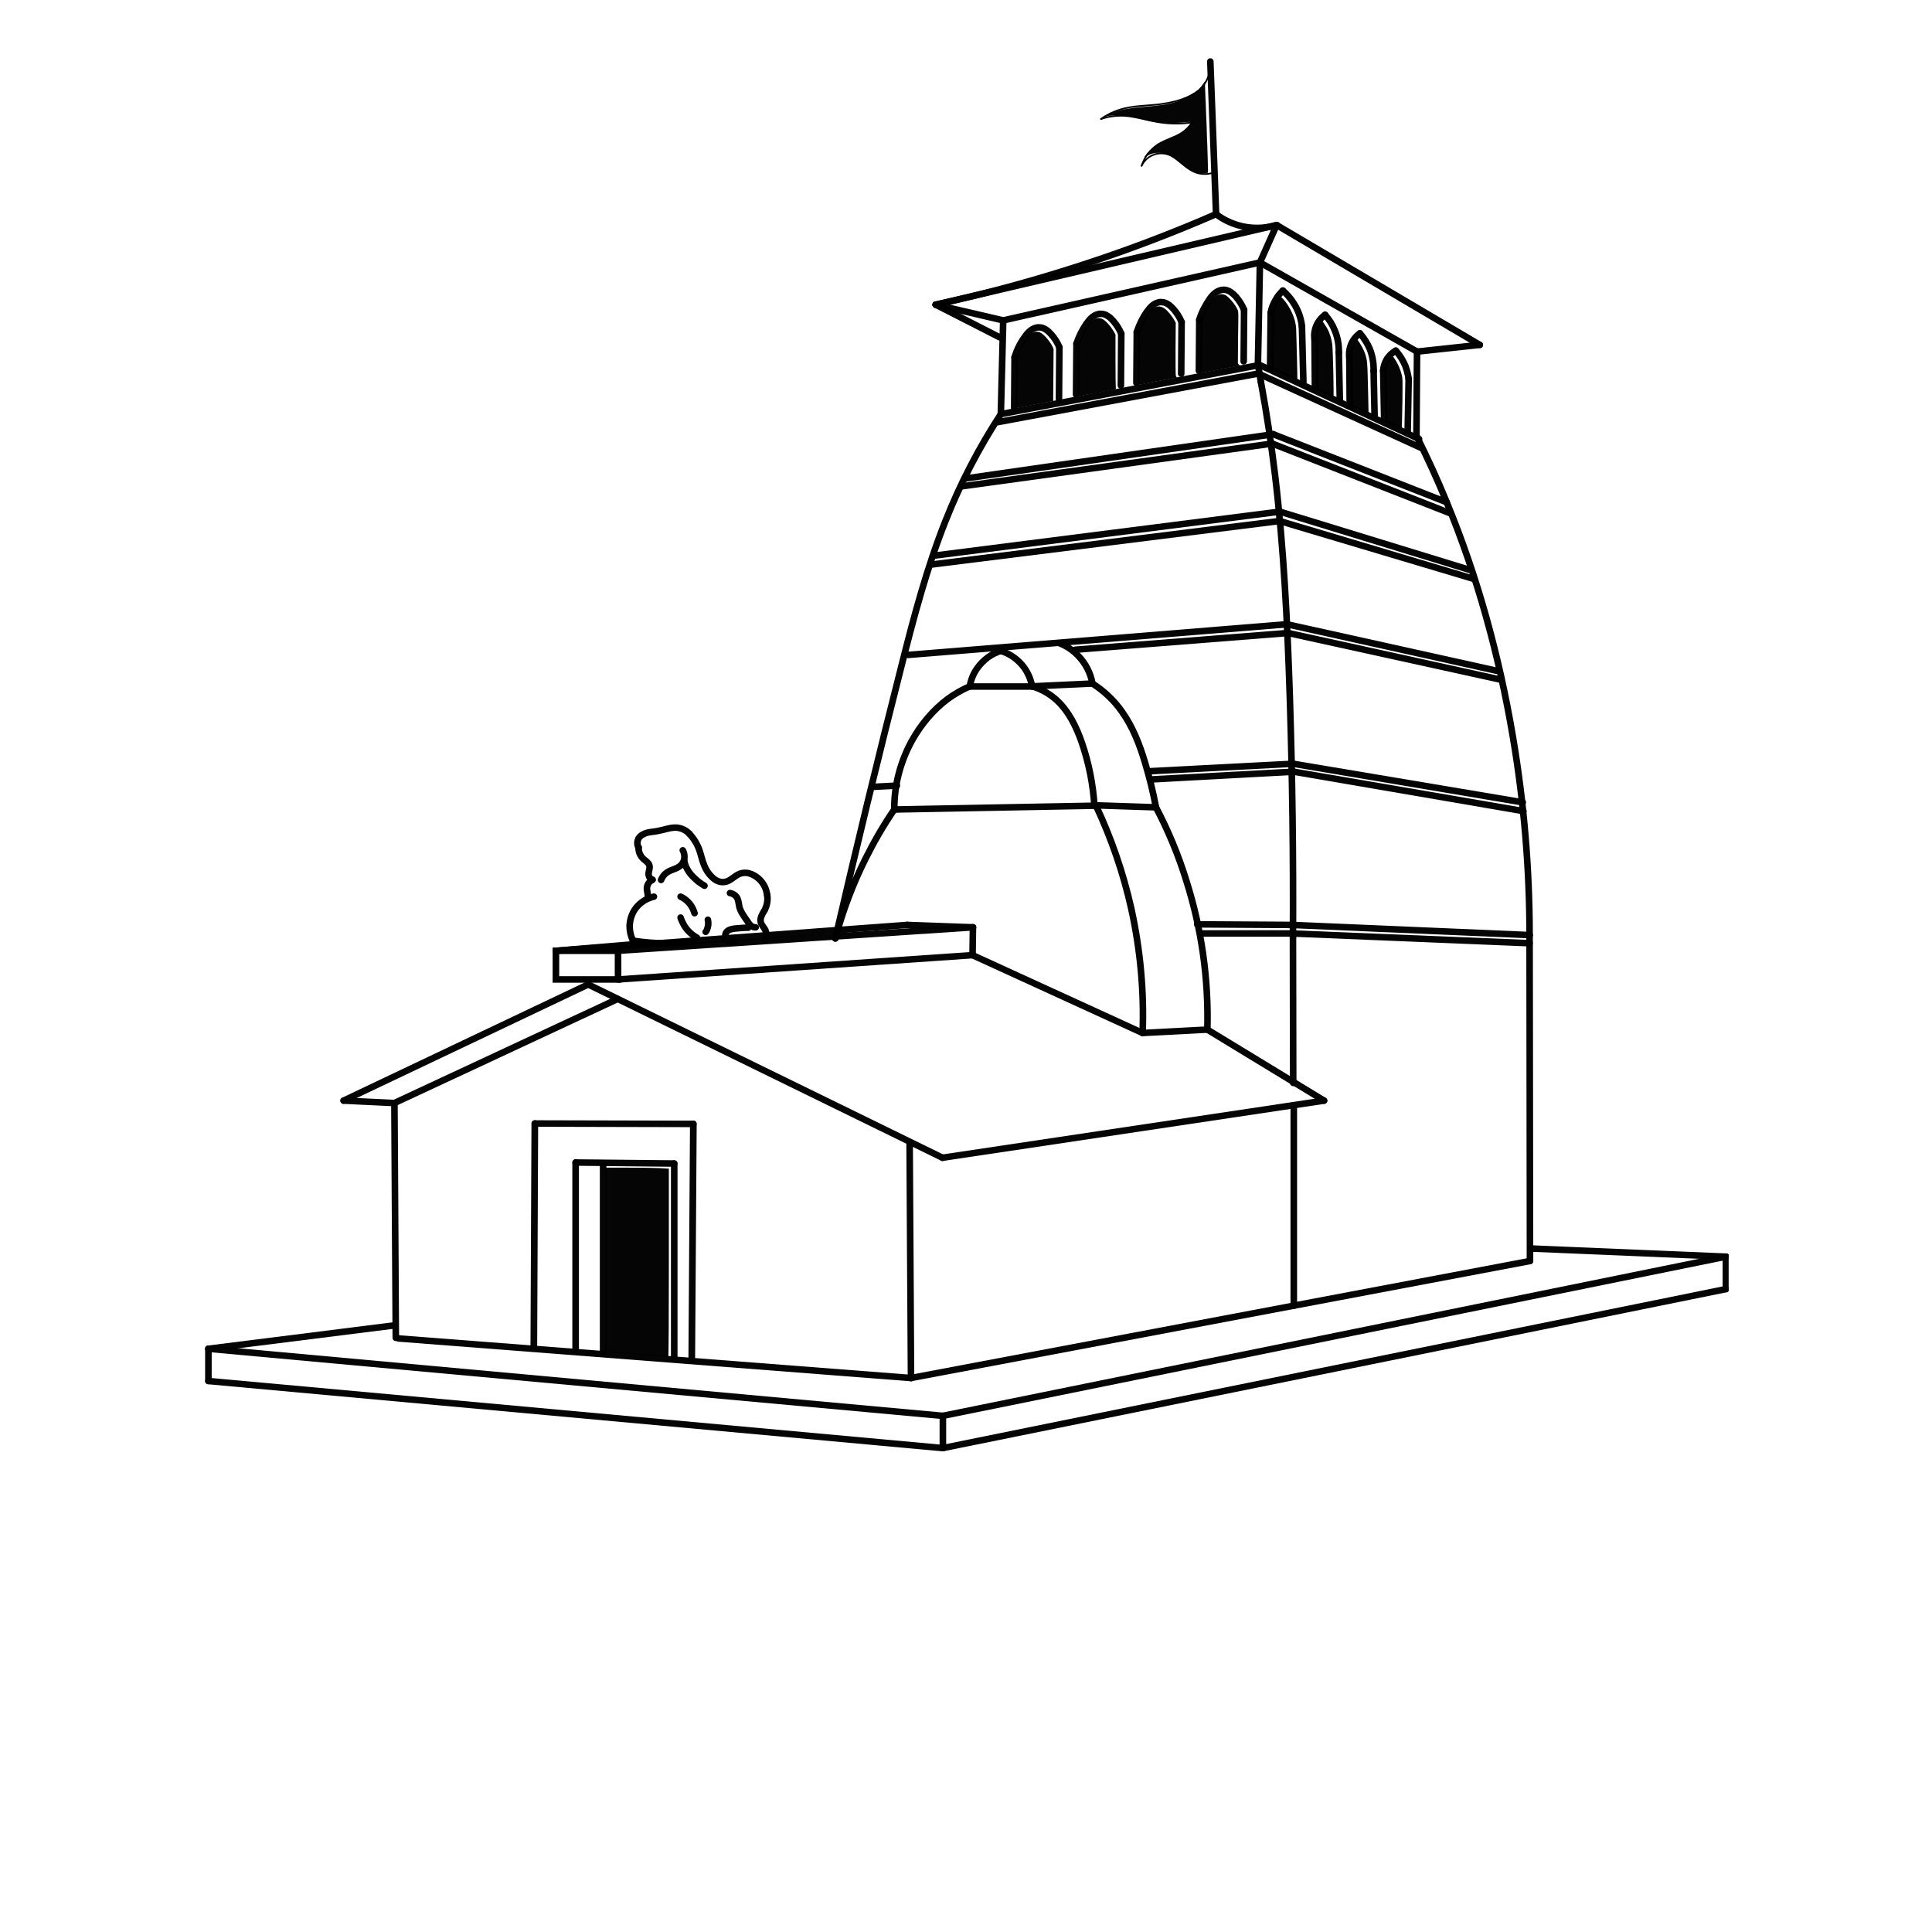 <svg xmlns="http://www.w3.org/2000/svg" xmlns:xlink="http://www.w3.org/1999/xlink" width="40" zoomAndPan="magnify" viewBox="0 0 30 37.92" height="40" preserveAspectRatio="xMidYMid meet" version="1.2"><defs><clipPath id="5fc082e7f0"><path d="M 0.031 26 L 15 26 L 15 28 L 0.031 28 Z M 0.031 26 "/></clipPath><clipPath id="51d6115b48"><path d="M 14 24 L 29.969 24 L 29.969 28 L 14 28 Z M 14 24 "/></clipPath><clipPath id="3583a31009"><path d="M 0.031 25 L 4 25 L 4 27 L 0.031 27 Z M 0.031 25 "/></clipPath><clipPath id="17fa28a640"><path d="M 25 24 L 29.969 24 L 29.969 25 L 25 25 Z M 25 24 "/></clipPath><clipPath id="5a0a05fa63"><path d="M 0.031 26 L 1 26 L 1 28 L 0.031 28 Z M 0.031 26 "/></clipPath><clipPath id="e0f6b6c97b"><path d="M 14 27 L 15 27 L 15 28.672 L 14 28.672 Z M 14 27 "/></clipPath><clipPath id="7d8bdb9fd2"><path d="M 29 24 L 29.969 24 L 29.969 26 L 29 26 Z M 29 24 "/></clipPath><clipPath id="569170e004"><path d="M 14 25 L 29.969 25 L 29.969 28.672 L 14 28.672 Z M 14 25 "/></clipPath><clipPath id="cbd6c15797"><path d="M 0.031 27 L 15 27 L 15 28.672 L 0.031 28.672 Z M 0.031 27 "/></clipPath><filter x="0%" y="0%" width="100%" filterUnits="objectBoundingBox" id="a5494b2537" height="100%"><feColorMatrix values="0 0 0 0 1 0 0 0 0 1 0 0 0 0 1 0 0 0 1 0" type="matrix" in="SourceGraphic"/></filter><clipPath id="9ed378c927"><path d="M 0.516 0.438 L 2.91 0.438 L 2.91 2.594 L 0.516 2.594 Z M 0.516 0.438 "/></clipPath><clipPath id="fef8e7af6b"><rect x="0" width="3" y="0" height="3"/></clipPath><clipPath id="08554c20fd"><path d="M 0.641 1 L 2.797 1 L 2.797 1.652 L 0.641 1.652 Z M 0.641 1 "/></clipPath><clipPath id="dfec3bcde6"><rect x="0" width="3" y="0" height="2"/></clipPath></defs><g id="b97a929866"><path style="fill:none;stroke-width:0.2;stroke-linecap:round;stroke-linejoin:round;stroke:#000000;stroke-opacity:0.98;stroke-miterlimit:4;" d="M 91.14 189.453 L 83.721 193.016 " transform="matrix(0.647,0,0,0.64,-51.383,-101.928)"/><path style="fill:none;stroke-width:0.2;stroke-linecap:round;stroke-linejoin:round;stroke:#000000;stroke-opacity:0.98;stroke-miterlimit:4;" d="M 83.721 193.016 L 85.262 193.09 " transform="matrix(0.647,0,0,0.64,-51.383,-101.928)"/><path style="fill:none;stroke-width:0.2;stroke-linecap:round;stroke-linejoin:round;stroke:#000000;stroke-opacity:0.98;stroke-miterlimit:4;" d="M 100.933 201.523 L 85.383 200.309 " transform="matrix(0.647,0,0,0.64,-51.383,-101.928)"/><path style="fill:none;stroke-width:0.203;stroke-linecap:round;stroke-linejoin:round;stroke:#000000;stroke-opacity:0.98;stroke-miterlimit:4;" d="M 89.521 193.718 L 89.491 200.535 " transform="matrix(0.647,0,0,0.64,-51.383,-101.928)"/><path style="fill:none;stroke-width:0.2;stroke-linecap:butt;stroke-linejoin:miter;stroke:#000000;stroke-opacity:1;stroke-miterlimit:4;" d="M 90.161 188.421 L 92.046 188.421 L 92.046 189.3 L 90.161 189.3 Z M 90.161 188.421 " transform="matrix(0.647,0,0,0.64,-51.383,-101.928)"/><path style="fill:none;stroke-width:0.2;stroke-linecap:round;stroke-linejoin:round;stroke:#000000;stroke-opacity:0.98;stroke-miterlimit:4;" d="M 94.209 184.833 C 94.342 184.973 94.445 185.144 94.511 185.327 C 94.566 185.486 94.596 185.651 94.662 185.809 C 94.711 185.931 94.783 186.047 94.88 186.145 C 94.934 186.2 94.994 186.249 95.061 186.279 C 95.133 186.31 95.212 186.322 95.284 186.31 C 95.369 186.297 95.448 186.249 95.52 186.194 C 95.587 186.145 95.659 186.09 95.738 186.059 C 95.816 186.029 95.901 186.023 95.979 186.035 C 96.058 186.053 96.136 186.084 96.203 186.127 C 96.33 186.206 96.432 186.322 96.499 186.462 C 96.535 186.542 96.559 186.627 96.571 186.719 " transform="matrix(0.647,0,0,0.64,-51.383,-101.928)"/><path style="fill:none;stroke-width:0.2;stroke-linecap:round;stroke-linejoin:round;stroke:#000000;stroke-opacity:0.98;stroke-miterlimit:4;" d="M 95.442 186.651 C 95.532 186.664 95.623 186.725 95.665 186.81 C 95.701 186.889 95.707 186.981 95.725 187.073 C 95.768 187.237 95.877 187.378 95.973 187.518 C 95.997 187.561 96.028 187.603 96.058 187.634 C 96.094 187.671 96.142 187.695 96.191 187.701 C 96.197 187.701 96.209 187.701 96.221 187.701 " transform="matrix(0.647,0,0,0.64,-51.383,-101.928)"/><path style="fill:none;stroke-width:0.2;stroke-linecap:round;stroke-linejoin:round;stroke:#000000;stroke-opacity:0.98;stroke-miterlimit:4;" d="M 95.997 187.713 C 95.864 187.713 95.732 187.726 95.599 187.738 C 95.55 187.744 95.502 187.75 95.454 187.768 C 95.405 187.78 95.363 187.811 95.333 187.848 C 95.309 187.884 95.297 187.927 95.297 187.97 C 95.303 188.006 95.315 188.049 95.345 188.079 C 95.369 188.11 95.405 188.134 95.448 188.14 C 95.49 188.147 95.532 188.14 95.568 188.122 " transform="matrix(0.647,0,0,0.64,-51.383,-101.928)"/><path style="fill:none;stroke-width:0.2;stroke-linecap:round;stroke-linejoin:round;stroke:#000000;stroke-opacity:0.98;stroke-miterlimit:4;" d="M 96.571 186.719 C 96.595 186.865 96.565 187.018 96.505 187.152 C 96.475 187.213 96.432 187.268 96.408 187.329 C 96.378 187.39 96.36 187.457 96.372 187.524 C 96.378 187.573 96.402 187.616 96.432 187.658 C 96.456 187.695 96.487 187.738 96.511 187.78 C 96.553 187.878 96.559 188 96.511 188.098 " transform="matrix(0.647,0,0,0.64,-51.383,-101.928)"/><path style="fill:none;stroke-width:0.2;stroke-linecap:round;stroke-linejoin:round;stroke:#000000;stroke-opacity:0.98;stroke-miterlimit:4;" d="M 92.669 185.254 C 92.662 185.388 92.723 185.522 92.826 185.614 C 92.856 185.638 92.892 185.663 92.922 185.693 C 92.952 185.724 92.983 185.754 92.995 185.797 C 93.001 185.821 93.007 185.846 93.001 185.876 C 93.001 185.901 92.995 185.925 92.989 185.956 C 92.977 186.005 92.965 186.059 92.977 186.114 C 92.983 186.145 92.995 186.169 93.019 186.194 C 93.037 186.218 93.067 186.236 93.091 186.243 " transform="matrix(0.647,0,0,0.64,-51.383,-101.928)"/><path style="fill:none;stroke-width:0.2;stroke-linecap:round;stroke-linejoin:round;stroke:#000000;stroke-opacity:0.98;stroke-miterlimit:4;" d="M 93.091 186.243 C 93.049 186.267 93.007 186.297 92.977 186.34 C 92.946 186.383 92.928 186.432 92.922 186.487 C 92.916 186.554 92.94 186.621 92.946 186.694 C 92.952 186.725 92.952 186.749 92.952 186.78 " transform="matrix(0.647,0,0,0.64,-51.383,-101.928)"/><path style="fill:none;stroke-width:0.2;stroke-linecap:round;stroke-linejoin:round;stroke:#000000;stroke-opacity:0.98;stroke-miterlimit:4;" d="M 93.134 186.761 C 92.946 186.804 92.777 186.902 92.644 187.042 C 92.487 187.207 92.403 187.439 92.397 187.664 C 92.397 187.817 92.433 187.976 92.499 188.11 " transform="matrix(0.647,0,0,0.64,-51.383,-101.928)"/><path style="fill:none;stroke-width:0.2;stroke-linecap:round;stroke-linejoin:round;stroke:#000000;stroke-opacity:0.98;stroke-miterlimit:4;" d="M 94.209 184.833 C 94.112 184.723 93.967 184.656 93.822 184.644 C 93.726 184.638 93.629 184.656 93.532 184.68 C 93.436 184.705 93.345 184.729 93.249 184.747 C 93.14 184.772 93.031 184.772 92.922 184.802 C 92.874 184.815 92.82 184.839 92.771 184.869 C 92.729 184.9 92.687 184.937 92.662 184.985 C 92.644 185.028 92.632 185.071 92.632 185.12 C 92.632 185.169 92.644 185.211 92.669 185.254 " transform="matrix(0.647,0,0,0.64,-51.383,-101.928)"/><path style="fill:none;stroke-width:0.2;stroke-linecap:round;stroke-linejoin:round;stroke:#000000;stroke-opacity:0.98;stroke-miterlimit:4;" d="M 94.052 185.645 C 94.064 185.742 94.094 185.828 94.143 185.913 C 94.203 186.029 94.288 186.127 94.384 186.212 C 94.469 186.297 94.566 186.365 94.668 186.426 " transform="matrix(0.647,0,0,0.64,-51.383,-101.928)"/><path style="fill:none;stroke-width:0.2;stroke-linecap:round;stroke-linejoin:round;stroke:#000000;stroke-opacity:0.98;stroke-miterlimit:4;" d="M 93.943 186.761 C 94.076 186.822 94.191 186.926 94.269 187.048 C 94.312 187.115 94.342 187.188 94.366 187.268 " transform="matrix(0.647,0,0,0.64,-51.383,-101.928)"/><path style="fill:none;stroke-width:0.2;stroke-linecap:round;stroke-linejoin:round;stroke:#000000;stroke-opacity:0.98;stroke-miterlimit:4;" d="M 94.439 188.018 C 94.276 187.927 94.137 187.793 94.046 187.634 C 94.004 187.561 93.967 187.481 93.943 187.402 " transform="matrix(0.647,0,0,0.64,-51.383,-101.928)"/><path style="fill:none;stroke-width:0.2;stroke-linecap:round;stroke-linejoin:round;stroke:#000000;stroke-opacity:0.98;stroke-miterlimit:4;" d="M 94.771 187.469 C 94.795 187.573 94.783 187.683 94.741 187.78 C 94.735 187.799 94.723 187.823 94.704 187.841 " transform="matrix(0.647,0,0,0.64,-51.383,-101.928)"/><path style="fill:none;stroke-width:0.2;stroke-linecap:round;stroke-linejoin:round;stroke:#000000;stroke-opacity:0.98;stroke-miterlimit:4;" d="M 94.01 185.339 C 94.058 185.425 94.07 185.522 94.052 185.62 C 94.028 185.712 93.973 185.797 93.889 185.846 C 93.798 185.913 93.677 185.931 93.575 185.992 C 93.472 186.047 93.394 186.139 93.351 186.249 " transform="matrix(0.647,0,0,0.64,-51.383,-101.928)"/><path style="fill:none;stroke-width:0.2;stroke-linecap:round;stroke-linejoin:round;stroke:#000000;stroke-opacity:0.98;stroke-miterlimit:4;" d="M 90.161 188.421 L 92.971 188.183 " transform="matrix(0.647,0,0,0.64,-51.383,-101.928)"/><path style="fill:none;stroke-width:0.2;stroke-linecap:round;stroke-linejoin:round;stroke:#000000;stroke-opacity:0.98;stroke-miterlimit:4;" d="M 94.324 188.147 C 94.058 188.177 93.798 188.195 93.532 188.195 C 93.188 188.189 92.838 188.165 92.499 188.11 " transform="matrix(0.647,0,0,0.64,-51.383,-101.928)"/><path style="fill:none;stroke-width:0.2;stroke-linecap:round;stroke-linejoin:round;stroke:#000000;stroke-opacity:0.98;stroke-miterlimit:4;" d="M 102.715 180.311 C 102.752 180.103 102.83 179.908 102.951 179.743 C 103.126 179.499 103.374 179.31 103.658 179.225 " transform="matrix(0.647,0,0,0.64,-51.383,-101.928)"/><path style="fill:none;stroke-width:0.2;stroke-linecap:round;stroke-linejoin:round;stroke:#000000;stroke-opacity:0.98;stroke-miterlimit:4;" d="M 104.606 180.311 C 104.57 180.103 104.485 179.908 104.371 179.743 C 104.195 179.499 103.942 179.31 103.658 179.225 " transform="matrix(0.647,0,0,0.64,-51.383,-101.928)"/><path style="fill:none;stroke-width:0.2;stroke-linecap:round;stroke-linejoin:round;stroke:#000000;stroke-opacity:0.98;stroke-miterlimit:4;" d="M 104.606 180.311 C 104.878 180.39 105.138 180.537 105.349 180.732 C 105.724 181.08 105.953 181.562 106.117 182.044 C 106.328 182.666 106.455 183.313 106.497 183.972 " transform="matrix(0.647,0,0,0.64,-51.383,-101.928)"/><path style="fill:none;stroke-width:0.2;stroke-linecap:round;stroke-linejoin:round;stroke:#000000;stroke-opacity:0.98;stroke-miterlimit:4;" d="M 102.715 180.311 C 102.48 180.415 102.256 180.543 102.051 180.695 C 101.598 181.037 101.229 181.489 100.957 181.983 C 100.607 182.63 100.42 183.356 100.426 184.088 " transform="matrix(0.647,0,0,0.64,-51.383,-101.928)"/><path style="fill:none;stroke-width:0.2;stroke-linecap:round;stroke-linejoin:round;stroke:#000000;stroke-opacity:0.98;stroke-miterlimit:4;" d="M 100.426 184.088 L 106.497 183.972 " transform="matrix(0.647,0,0,0.64,-51.383,-101.928)"/><path style="fill:none;stroke-width:0.2;stroke-linecap:round;stroke-linejoin:round;stroke:#000000;stroke-opacity:0.98;stroke-miterlimit:4;" d="M 111.548 170.98 C 111.723 171.926 111.862 172.878 111.977 173.836 C 112.243 176.088 112.351 178.352 112.424 180.616 C 112.502 183.069 112.533 185.529 112.52 187.988 " transform="matrix(0.647,0,0,0.64,-51.383,-101.928)"/><path style="fill:none;stroke-width:0.2;stroke-linecap:round;stroke-linejoin:round;stroke:#000000;stroke-opacity:0.98;stroke-miterlimit:4;" d="M 111.922 172.579 L 117.184 174.666 " transform="matrix(0.647,0,0,0.64,-51.383,-101.928)"/><path style="fill:none;stroke-width:0.2;stroke-linecap:round;stroke-linejoin:round;stroke:#000000;stroke-opacity:0.98;stroke-miterlimit:4;" d="M 112.527 182.685 L 119.492 183.869 " transform="matrix(0.647,0,0,0.64,-51.383,-101.928)"/><path style="fill:none;stroke-width:0.2;stroke-linecap:round;stroke-linejoin:round;stroke:#000000;stroke-opacity:0.98;stroke-miterlimit:4;" d="M 119.698 187.939 L 112.49 187.628 " transform="matrix(0.647,0,0,0.64,-51.383,-101.928)"/><path style="fill:none;stroke-width:0.2;stroke-linecap:round;stroke-linejoin:round;stroke:#000000;stroke-opacity:0.98;stroke-miterlimit:4;" d="M 112.122 174.953 L 101.652 176.301 " transform="matrix(0.647,0,0,0.64,-51.383,-101.928)"/><path style="fill:none;stroke-width:0.2;stroke-linecap:round;stroke-linejoin:round;stroke:#000000;stroke-opacity:0.98;stroke-miterlimit:4;" d="M 112.339 178.407 L 100.849 179.347 " transform="matrix(0.647,0,0,0.64,-51.383,-101.928)"/><path style="fill:none;stroke-width:0.2;stroke-linecap:round;stroke-linejoin:round;stroke:#000000;stroke-opacity:0.98;stroke-miterlimit:4;" d="M 101.682 168.606 L 112.025 166.165 " transform="matrix(0.647,0,0,0.64,-51.383,-101.928)"/><path style="fill:none;stroke-width:0.2;stroke-linecap:round;stroke-linejoin:round;stroke:#000000;stroke-opacity:0.98;stroke-miterlimit:4;" d="M 118.187 169.839 L 112.025 166.165 " transform="matrix(0.647,0,0,0.64,-51.383,-101.928)"/><path style="fill:none;stroke-width:0.2;stroke-linecap:round;stroke-linejoin:round;stroke:#000000;stroke-opacity:0.98;stroke-miterlimit:4;" d="M 103.658 171.963 L 111.421 170.473 " transform="matrix(0.647,0,0,0.64,-51.383,-101.928)"/><path style="fill:none;stroke-width:0.2;stroke-linecap:round;stroke-linejoin:round;stroke:#000000;stroke-opacity:0.98;stroke-miterlimit:4;" d="M 111.457 170.431 L 116.345 172.725 " transform="matrix(0.647,0,0,0.64,-51.383,-101.928)"/><path style="fill:none;stroke-width:0.2;stroke-linecap:round;stroke-linejoin:round;stroke:#000000;stroke-opacity:0.98;stroke-miterlimit:4;" d="M 110.188 165.829 C 109.035 166.336 107.869 166.794 106.678 167.202 C 105.041 167.764 103.374 168.234 101.682 168.606 " transform="matrix(0.647,0,0,0.64,-51.383,-101.928)"/><path style="fill:none;stroke-width:0.2;stroke-linecap:round;stroke-linejoin:round;stroke:#000000;stroke-opacity:0.98;stroke-miterlimit:4;" d="M 112.025 166.165 C 111.638 166.281 111.222 166.281 110.841 166.165 C 110.605 166.092 110.382 165.982 110.188 165.829 " transform="matrix(0.647,0,0,0.64,-51.383,-101.928)"/><path style="fill:none;stroke-width:0.2;stroke-linecap:round;stroke-linejoin:round;stroke:#000000;stroke-opacity:0.98;stroke-miterlimit:4;" d="M 110.188 165.829 L 110.013 161.149 " transform="matrix(0.647,0,0,0.64,-51.383,-101.928)"/><path style="fill:none;stroke-width:0.2;stroke-linecap:round;stroke-linejoin:round;stroke:#000000;stroke-opacity:0.98;stroke-miterlimit:4;" d="M 111.457 170.431 L 111.518 167.312 " transform="matrix(0.647,0,0,0.64,-51.383,-101.928)"/><path style="fill:none;stroke-width:0.2;stroke-linecap:round;stroke-linejoin:round;stroke:#000000;stroke-opacity:0.98;stroke-miterlimit:4;" d="M 103.658 171.963 L 103.73 169.088 " transform="matrix(0.647,0,0,0.64,-51.383,-101.928)"/><path style="fill:none;stroke-width:0.2;stroke-linecap:round;stroke-linejoin:round;stroke:#000000;stroke-opacity:0.98;stroke-miterlimit:4;" d="M 111.518 167.312 L 103.73 169.088 " transform="matrix(0.647,0,0,0.64,-51.383,-101.928)"/><path style="fill:none;stroke-width:0.2;stroke-linecap:round;stroke-linejoin:round;stroke:#000000;stroke-opacity:0.98;stroke-miterlimit:4;" d="M 104.063 171.779 L 104.075 170.223 " transform="matrix(0.647,0,0,0.64,-51.383,-101.928)"/><path style="fill:none;stroke-width:0.2;stroke-linecap:round;stroke-linejoin:round;stroke:#000000;stroke-opacity:0.98;stroke-miterlimit:4;" d="M 105.422 171.499 L 105.434 169.912 " transform="matrix(0.647,0,0,0.64,-51.383,-101.928)"/><path style="fill:none;stroke-width:0.2;stroke-linecap:round;stroke-linejoin:round;stroke:#000000;stroke-opacity:0.98;stroke-miterlimit:4;" d="M 104.075 170.223 C 104.141 169.997 104.244 169.784 104.383 169.595 C 104.431 169.521 104.491 169.448 104.564 169.393 C 104.636 169.338 104.727 169.296 104.818 169.302 C 104.89 169.302 104.963 169.326 105.023 169.369 C 105.084 169.406 105.138 169.46 105.186 169.515 C 105.289 169.631 105.374 169.766 105.434 169.912 " transform="matrix(0.647,0,0,0.64,-51.383,-101.928)"/><path style="fill:none;stroke-width:0.2;stroke-linecap:round;stroke-linejoin:round;stroke:#000000;stroke-opacity:0.98;stroke-miterlimit:4;" d="M 104.059 171.78 L 104.072 170.218 " transform="matrix(0.647,0,0,0.64,-50.166,-102.194)"/><path style="fill:none;stroke-width:0.2;stroke-linecap:round;stroke-linejoin:round;stroke:#000000;stroke-opacity:0.98;stroke-miterlimit:4;" d="M 105.419 171.5 L 105.431 169.913 " transform="matrix(0.647,0,0,0.64,-50.166,-102.194)"/><path style="fill:none;stroke-width:0.2;stroke-linecap:round;stroke-linejoin:round;stroke:#000000;stroke-opacity:0.98;stroke-miterlimit:4;" d="M 104.072 170.218 C 104.144 169.998 104.247 169.785 104.38 169.596 C 104.434 169.522 104.488 169.449 104.561 169.394 C 104.639 169.333 104.724 169.297 104.815 169.303 C 104.893 169.303 104.96 169.327 105.02 169.37 C 105.086 169.407 105.135 169.461 105.183 169.516 C 105.286 169.632 105.37 169.767 105.431 169.913 " transform="matrix(0.647,0,0,0.64,-50.166,-102.194)"/><path style="fill:none;stroke-width:0.2;stroke-linecap:round;stroke-linejoin:round;stroke:#000000;stroke-opacity:0.98;stroke-miterlimit:4;" d="M 104.061 171.779 L 104.073 170.223 " transform="matrix(0.647,0,0,0.64,-48.983,-102.424)"/><path style="fill:none;stroke-width:0.2;stroke-linecap:round;stroke-linejoin:round;stroke:#000000;stroke-opacity:0.98;stroke-miterlimit:4;" d="M 105.42 171.499 L 105.432 169.912 " transform="matrix(0.647,0,0,0.64,-48.983,-102.424)"/><path style="fill:none;stroke-width:0.2;stroke-linecap:round;stroke-linejoin:round;stroke:#000000;stroke-opacity:0.98;stroke-miterlimit:4;" d="M 104.073 170.223 C 104.146 169.997 104.248 169.784 104.381 169.595 C 104.436 169.521 104.49 169.448 104.562 169.393 C 104.635 169.338 104.726 169.296 104.816 169.302 C 104.889 169.302 104.961 169.326 105.022 169.369 C 105.082 169.405 105.136 169.46 105.185 169.515 C 105.287 169.631 105.372 169.766 105.432 169.912 " transform="matrix(0.647,0,0,0.64,-48.983,-102.424)"/><path style="fill:none;stroke-width:0.2;stroke-linecap:round;stroke-linejoin:round;stroke:#000000;stroke-opacity:0.98;stroke-miterlimit:4;" d="M 104.062 171.783 L 104.074 170.221 " transform="matrix(0.647,0,0,0.64,-47.757,-102.665)"/><path style="fill:none;stroke-width:0.2;stroke-linecap:round;stroke-linejoin:round;stroke:#000000;stroke-opacity:0.98;stroke-miterlimit:4;" d="M 105.421 171.496 L 105.433 169.916 " transform="matrix(0.647,0,0,0.64,-47.757,-102.665)"/><path style="fill:none;stroke-width:0.2;stroke-linecap:round;stroke-linejoin:round;stroke:#000000;stroke-opacity:0.98;stroke-miterlimit:4;" d="M 104.074 170.221 C 104.14 170.001 104.249 169.788 104.382 169.592 C 104.43 169.519 104.491 169.446 104.563 169.391 C 104.636 169.336 104.726 169.299 104.817 169.299 C 104.89 169.299 104.962 169.33 105.023 169.367 C 105.083 169.409 105.137 169.458 105.186 169.513 C 105.288 169.635 105.373 169.769 105.433 169.916 " transform="matrix(0.647,0,0,0.64,-47.757,-102.665)"/><path style="fill:none;stroke-width:0.2;stroke-linecap:round;stroke-linejoin:round;stroke:#000000;stroke-opacity:0.98;stroke-miterlimit:4;" d="M 111.817 168.802 C 111.841 168.662 111.895 168.528 111.968 168.406 C 112.022 168.302 112.101 168.21 112.185 168.125 " transform="matrix(0.647,0,0,0.64,-51.365,-101.897)"/><path style="fill:none;stroke-width:0.2;stroke-linecap:round;stroke-linejoin:round;stroke:#000000;stroke-opacity:0.98;stroke-miterlimit:4;" d="M 111.799 170.517 L 111.817 168.802 " transform="matrix(0.647,0,0,0.64,-51.365,-101.897)"/><path style="fill:none;stroke-width:0.2;stroke-linecap:round;stroke-linejoin:round;stroke:#000000;stroke-opacity:0.98;stroke-miterlimit:4;" d="M 112.808 170.926 L 112.765 169.229 " transform="matrix(0.647,0,0,0.64,-51.365,-101.897)"/><path style="fill:none;stroke-width:0.2;stroke-linecap:round;stroke-linejoin:round;stroke:#000000;stroke-opacity:0.98;stroke-miterlimit:4;" d="M 112.765 169.229 C 112.753 169.089 112.717 168.955 112.669 168.82 C 112.566 168.552 112.397 168.314 112.185 168.125 " transform="matrix(0.647,0,0,0.64,-51.365,-101.897)"/><path style="fill:none;stroke-width:0.2;stroke-linecap:round;stroke-linejoin:round;stroke:#000000;stroke-opacity:0.98;stroke-miterlimit:4;" d="M 101.682 168.606 L 103.622 169.607 " transform="matrix(0.647,0,0,0.64,-51.383,-101.928)"/><path style="fill:none;stroke-width:0.2;stroke-linecap:round;stroke-linejoin:round;stroke:#000000;stroke-opacity:0.98;stroke-miterlimit:4;" d="M 115.287 172.139 L 115.257 170.632 " transform="matrix(0.647,0,0,0.64,-51.383,-101.928)"/><path style="fill:none;stroke-width:0.2;stroke-linecap:round;stroke-linejoin:round;stroke:#000000;stroke-opacity:0.98;stroke-miterlimit:4;" d="M 114.451 171.738 L 114.439 170.243 " transform="matrix(0.647,0,0,0.64,-51.518,-101.941)"/><path style="fill:none;stroke-width:0.2;stroke-linecap:round;stroke-linejoin:round;stroke:#000000;stroke-opacity:0.98;stroke-miterlimit:4;" d="M 115.206 172.098 L 115.176 170.658 " transform="matrix(0.647,0,0,0.64,-51.518,-101.941)"/><path style="fill:none;stroke-width:0.2;stroke-linecap:round;stroke-linejoin:round;stroke:#000000;stroke-opacity:0.98;stroke-miterlimit:4;" d="M 114.439 170.243 C 114.427 170.164 114.433 170.085 114.445 170.005 C 114.481 169.804 114.596 169.621 114.759 169.505 " transform="matrix(0.647,0,0,0.64,-51.518,-101.941)"/><path style="fill:none;stroke-width:0.2;stroke-linecap:round;stroke-linejoin:round;stroke:#000000;stroke-opacity:0.98;stroke-miterlimit:4;" d="M 114.759 169.505 C 114.88 169.645 114.983 169.804 115.055 169.975 C 115.14 170.188 115.182 170.426 115.176 170.658 " transform="matrix(0.647,0,0,0.64,-51.518,-101.941)"/><path style="fill:none;stroke-width:0.2;stroke-linecap:round;stroke-linejoin:round;stroke:#000000;stroke-opacity:0.98;stroke-miterlimit:4;" d="M 116.03 170.888 C 116.012 170.748 115.976 170.614 115.928 170.48 C 115.855 170.309 115.759 170.15 115.638 170.016 " transform="matrix(0.647,0,0,0.64,-51.383,-101.928)"/><path style="fill:none;stroke-width:0.2;stroke-linecap:round;stroke-linejoin:round;stroke:#000000;stroke-opacity:0.98;stroke-miterlimit:4;" d="M 115.257 170.632 C 115.263 170.516 115.299 170.394 115.36 170.29 C 115.426 170.174 115.523 170.083 115.638 170.016 " transform="matrix(0.647,0,0,0.64,-51.383,-101.928)"/><path style="fill:none;stroke-width:0.2;stroke-linecap:round;stroke-linejoin:round;stroke:#000000;stroke-opacity:0.98;stroke-miterlimit:4;" d="M 100.426 184.088 C 100.099 184.57 99.809 185.077 99.55 185.602 C 99.163 186.383 98.861 187.201 98.637 188.043 " transform="matrix(0.647,0,0,0.64,-51.383,-101.928)"/><path style="fill:none;stroke-width:0.2;stroke-linecap:round;stroke-linejoin:round;stroke:#000000;stroke-opacity:0.98;stroke-miterlimit:4;" d="M 92.046 188.421 L 102.812 187.701 " transform="matrix(0.647,0,0,0.64,-51.383,-101.928)"/><path style="fill:none;stroke-width:0.2;stroke-linecap:round;stroke-linejoin:round;stroke:#000000;stroke-opacity:0.98;stroke-miterlimit:4;" d="M 111.457 170.431 L 111.548 170.98 " transform="matrix(0.647,0,0,0.64,-51.383,-101.928)"/><path style="fill:none;stroke-width:0.2;stroke-linecap:round;stroke-linejoin:round;stroke:#000000;stroke-opacity:0.98;stroke-miterlimit:4;" d="M 112.49 187.628 L 109.615 187.61 " transform="matrix(0.647,0,0,0.64,-51.383,-101.928)"/><path style="fill:none;stroke-width:0.2;stroke-linecap:round;stroke-linejoin:round;stroke:#000000;stroke-opacity:0.98;stroke-miterlimit:4;" d="M 103.658 171.963 C 102.993 172.994 102.431 174.086 101.984 175.227 C 101.416 176.668 101.024 178.163 100.649 179.664 C 99.948 182.447 99.278 185.242 98.637 188.043 " transform="matrix(0.647,0,0,0.64,-51.383,-101.928)"/><path style="fill:none;stroke-width:0.2;stroke-linecap:round;stroke-linejoin:round;stroke:#000000;stroke-opacity:0.98;stroke-miterlimit:4;" d="M 100.504 183.356 L 99.785 183.393 " transform="matrix(0.647,0,0,0.64,-51.383,-101.928)"/><path style="fill:none;stroke-width:0.2;stroke-linecap:round;stroke-linejoin:round;stroke:#000000;stroke-opacity:0.98;stroke-miterlimit:4;" d="M 111.922 172.579 L 102.601 173.934 " transform="matrix(0.647,0,0,0.64,-51.383,-101.928)"/><path style="fill:none;stroke-width:0.2;stroke-linecap:round;stroke-linejoin:round;stroke:#000000;stroke-opacity:0.98;stroke-miterlimit:4;" d="M 102.812 187.701 L 102.8 188.555 " transform="matrix(0.647,0,0,0.64,-51.383,-101.928)"/><path style="fill:none;stroke-width:0.2;stroke-linecap:round;stroke-linejoin:round;stroke:#000000;stroke-opacity:0.98;stroke-miterlimit:4;" d="M 92.046 189.3 L 102.8 188.555 " transform="matrix(0.647,0,0,0.64,-51.383,-101.928)"/><path style="fill:none;stroke-width:0.2;stroke-linecap:round;stroke-linejoin:round;stroke:#000000;stroke-opacity:0.98;stroke-miterlimit:4;" d="M 85.262 193.09 L 92.034 189.898 " transform="matrix(0.647,0,0,0.64,-51.383,-101.928)"/><path style="fill:none;stroke-width:0.2;stroke-linecap:round;stroke-linejoin:round;stroke:#000000;stroke-opacity:0.98;stroke-miterlimit:4;" d="M 116.266 172.628 C 116.598 173.299 116.906 173.976 117.184 174.666 C 118.127 176.973 118.779 179.395 119.19 181.849 C 119.528 183.863 119.698 185.901 119.698 187.939 " transform="matrix(0.647,0,0,0.64,-51.383,-101.928)"/><path style="fill:none;stroke-width:0.2;stroke-linecap:round;stroke-linejoin:round;stroke:#000000;stroke-opacity:0.98;stroke-miterlimit:4;" d="M 112.122 174.953 L 117.885 176.741 " transform="matrix(0.647,0,0,0.64,-51.383,-101.928)"/><path style="fill:none;stroke-width:0.2;stroke-linecap:round;stroke-linejoin:round;stroke:#000000;stroke-opacity:0.98;stroke-miterlimit:4;" d="M 112.339 178.407 L 118.707 179.835 " transform="matrix(0.647,0,0,0.64,-51.383,-101.928)"/><path style="fill:none;stroke-width:0.2;stroke-linecap:round;stroke-linejoin:round;stroke:#000000;stroke-opacity:0.98;stroke-miterlimit:4;" d="M 119.698 187.939 L 119.71 197.935 " transform="matrix(0.647,0,0,0.64,-51.383,-101.928)"/><path style="fill:none;stroke-width:0.2;stroke-linecap:round;stroke-linejoin:round;stroke:#000000;stroke-opacity:0.98;stroke-miterlimit:4;" d="M 112.025 166.165 L 111.518 167.312 " transform="matrix(0.647,0,0,0.64,-51.383,-101.928)"/><path style="fill:none;stroke-width:0.2;stroke-linecap:round;stroke-linejoin:round;stroke:#000000;stroke-opacity:0.98;stroke-miterlimit:4;" d="M 101.682 168.606 L 103.73 169.088 " transform="matrix(0.647,0,0,0.64,-51.383,-101.928)"/><path style="fill:none;stroke-width:0.2;stroke-linecap:round;stroke-linejoin:round;stroke:#000000;stroke-opacity:0.98;stroke-miterlimit:4;" d="M 111.518 167.312 L 116.284 170.046 " transform="matrix(0.647,0,0,0.64,-51.383,-101.928)"/><path style="fill:none;stroke-width:0.2;stroke-linecap:round;stroke-linejoin:round;stroke:#000000;stroke-opacity:0.98;stroke-miterlimit:4;" d="M 118.187 169.839 L 116.284 170.046 " transform="matrix(0.647,0,0,0.64,-51.383,-101.928)"/><path style="fill:none;stroke-width:0.2;stroke-linecap:round;stroke-linejoin:round;stroke:#000000;stroke-opacity:0.98;stroke-miterlimit:4;" d="M 116.284 170.046 L 116.266 172.628 " transform="matrix(0.647,0,0,0.64,-51.383,-101.928)"/><path style="fill:none;stroke-width:0.2;stroke-linecap:round;stroke-linejoin:round;stroke:#000000;stroke-opacity:0.98;stroke-miterlimit:4;" d="M 116.03 170.888 L 116 172.5 " transform="matrix(0.647,0,0,0.64,-51.383,-101.928)"/><path style="fill:none;stroke-width:0.2;stroke-linecap:round;stroke-linejoin:round;stroke:#000000;stroke-opacity:0.98;stroke-miterlimit:4;" d="M 114.452 171.738 L 114.44 170.243 " transform="matrix(0.647,0,0,0.64,-52.202,-102.304)"/><path style="fill:none;stroke-width:0.2;stroke-linecap:round;stroke-linejoin:round;stroke:#000000;stroke-opacity:0.98;stroke-miterlimit:4;" d="M 115.207 172.098 L 115.177 170.658 " transform="matrix(0.647,0,0,0.64,-52.202,-102.304)"/><path style="fill:none;stroke-width:0.2;stroke-linecap:round;stroke-linejoin:round;stroke:#000000;stroke-opacity:0.98;stroke-miterlimit:4;" d="M 114.44 170.243 C 114.428 170.163 114.428 170.084 114.446 170.005 C 114.482 169.803 114.597 169.626 114.76 169.504 " transform="matrix(0.647,0,0,0.64,-52.202,-102.304)"/><path style="fill:none;stroke-width:0.2;stroke-linecap:round;stroke-linejoin:round;stroke:#000000;stroke-opacity:0.98;stroke-miterlimit:4;" d="M 114.76 169.504 C 114.881 169.645 114.984 169.803 115.05 169.974 C 115.141 170.188 115.183 170.426 115.177 170.658 " transform="matrix(0.647,0,0,0.64,-52.202,-102.304)"/><path style="fill:none;stroke-width:0.2;stroke-linecap:round;stroke-linejoin:round;stroke:#000000;stroke-opacity:0.98;stroke-miterlimit:4;" d="M 90.161 188.421 L 100.818 187.628 " transform="matrix(0.647,0,0,0.64,-51.383,-101.928)"/><path style="fill:none;stroke-width:0.2;stroke-linecap:round;stroke-linejoin:round;stroke:#000000;stroke-opacity:0.98;stroke-miterlimit:4;" d="M 102.812 187.701 L 100.818 187.628 " transform="matrix(0.647,0,0,0.64,-51.383,-101.928)"/><path style="fill:none;stroke-width:0.2;stroke-linecap:round;stroke-linejoin:round;stroke:#000000;stroke-opacity:0.98;stroke-miterlimit:4;" d="M 85.262 193.09 L 85.304 200.291 " transform="matrix(0.647,0,0,0.64,-51.383,-101.928)"/><path style="fill:none;stroke-width:0.203;stroke-linecap:round;stroke-linejoin:round;stroke:#000000;stroke-opacity:0.98;stroke-miterlimit:4;" d="M 94.33 193.73 L 94.282 200.974 " transform="matrix(0.647,0,0,0.64,-51.383,-101.928)"/><path style="fill:none;stroke-width:0.2;stroke-linecap:round;stroke-linejoin:round;stroke:#000000;stroke-opacity:0.98;stroke-miterlimit:4;" d="M 100.891 194.322 L 100.933 201.523 " transform="matrix(0.647,0,0,0.64,-51.383,-101.928)"/><path style="fill:none;stroke-width:0.2;stroke-linecap:round;stroke-linejoin:round;stroke:#000000;stroke-opacity:0.98;stroke-miterlimit:4;" d="M 91.14 189.453 L 101.888 194.768 " transform="matrix(0.647,0,0,0.64,-51.383,-101.928)"/><path style="fill:none;stroke-width:0.2;stroke-linecap:round;stroke-linejoin:round;stroke:#000000;stroke-opacity:0.98;stroke-miterlimit:4;" d="M 100.933 201.523 L 119.71 197.935 " transform="matrix(0.647,0,0,0.64,-51.383,-101.928)"/><path style="fill:none;stroke-width:0.2;stroke-linecap:round;stroke-linejoin:round;stroke:#000000;stroke-opacity:0.98;stroke-miterlimit:4;" d="M 102.8 188.555 L 107.959 190.942 " transform="matrix(0.647,0,0,0.64,-51.383,-101.928)"/><path style="fill:none;stroke-width:0.2;stroke-linecap:round;stroke-linejoin:round;stroke:#000000;stroke-opacity:0.98;stroke-miterlimit:4;" d="M 106.54 183.96 C 107.011 184.973 107.373 186.035 107.615 187.127 C 107.887 188.378 108.008 189.66 107.959 190.942 " transform="matrix(0.647,0,0,0.64,-51.383,-101.928)"/><path style="fill:none;stroke-width:0.2;stroke-linecap:round;stroke-linejoin:round;stroke:#000000;stroke-opacity:0.98;stroke-miterlimit:4;" d="M 101.888 194.768 L 113.463 193.016 " transform="matrix(0.647,0,0,0.64,-51.383,-101.928)"/><path style="fill:none;stroke-width:0.2;stroke-linecap:round;stroke-linejoin:round;stroke:#000000;stroke-opacity:0.98;stroke-miterlimit:4;" d="M 107.959 190.942 L 109.923 190.838 " transform="matrix(0.647,0,0,0.64,-51.383,-101.928)"/><path style="fill:none;stroke-width:0.2;stroke-linecap:round;stroke-linejoin:round;stroke:#000000;stroke-opacity:0.98;stroke-miterlimit:4;" d="M 113.463 193.016 L 109.923 190.838 " transform="matrix(0.647,0,0,0.64,-51.383,-101.928)"/><path style="fill:none;stroke-width:0.2;stroke-linecap:round;stroke-linejoin:round;stroke:#000000;stroke-opacity:0.98;stroke-miterlimit:4;" d="M 106.54 183.96 L 108.364 184.021 " transform="matrix(0.647,0,0,0.64,-51.383,-101.928)"/><path style="fill:none;stroke-width:0.2;stroke-linecap:round;stroke-linejoin:round;stroke:#000000;stroke-opacity:0.98;stroke-miterlimit:4;" d="M 108.364 184.021 C 108.739 184.741 109.047 185.492 109.282 186.261 C 109.747 187.738 109.965 189.288 109.923 190.838 " transform="matrix(0.647,0,0,0.64,-51.383,-101.928)"/><path style="fill:none;stroke-width:0.2;stroke-linecap:round;stroke-linejoin:round;stroke:#000000;stroke-opacity:0.98;stroke-miterlimit:4;" d="M 112.527 182.685 L 108.122 182.917 " transform="matrix(0.647,0,0,0.64,-51.383,-101.928)"/><path style="fill:none;stroke-width:0.2;stroke-linecap:round;stroke-linejoin:round;stroke:#000000;stroke-opacity:0.98;stroke-miterlimit:4;" d="M 104.606 180.311 L 106.437 180.225 " transform="matrix(0.647,0,0,0.64,-51.383,-101.928)"/><path style="fill:none;stroke-width:0.2;stroke-linecap:round;stroke-linejoin:round;stroke:#000000;stroke-opacity:0.98;stroke-miterlimit:4;" d="M 106.437 180.225 C 106.787 180.451 107.095 180.744 107.331 181.086 C 107.663 181.556 107.869 182.099 108.032 182.648 C 108.165 183.1 108.279 183.557 108.364 184.021 " transform="matrix(0.647,0,0,0.64,-51.383,-101.928)"/><path style="fill:none;stroke-width:0.2;stroke-linecap:round;stroke-linejoin:round;stroke:#000000;stroke-opacity:0.98;stroke-miterlimit:4;" d="M 106.437 180.225 C 106.382 179.908 106.231 179.609 106.008 179.377 C 105.851 179.206 105.651 179.072 105.434 178.987 " transform="matrix(0.647,0,0,0.64,-51.383,-101.928)"/><path style="fill:none;stroke-width:0.2;stroke-linecap:round;stroke-linejoin:round;stroke:#000000;stroke-opacity:0.98;stroke-miterlimit:4;" d="M 111.892 172.866 L 117.269 174.995 " transform="matrix(0.647,0,0,0.64,-51.383,-101.928)"/><path style="fill:none;stroke-width:0.2;stroke-linecap:round;stroke-linejoin:round;stroke:#000000;stroke-opacity:0.98;stroke-miterlimit:4;" d="M 112.116 175.24 L 118 177.015 " transform="matrix(0.647,0,0,0.64,-51.383,-101.928)"/><path style="fill:none;stroke-width:0.2;stroke-linecap:round;stroke-linejoin:round;stroke:#000000;stroke-opacity:0.98;stroke-miterlimit:4;" d="M 112.375 178.675 L 118.779 180.097 " transform="matrix(0.647,0,0,0.64,-51.383,-101.928)"/><path style="fill:none;stroke-width:0.2;stroke-linecap:round;stroke-linejoin:round;stroke:#000000;stroke-opacity:0.98;stroke-miterlimit:4;" d="M 112.545 182.929 L 119.51 184.137 " transform="matrix(0.647,0,0,0.64,-51.383,-101.928)"/><path style="fill:none;stroke-width:0.2;stroke-linecap:round;stroke-linejoin:round;stroke:#000000;stroke-opacity:0.98;stroke-miterlimit:4;" d="M 112.502 187.89 L 119.698 188.189 " transform="matrix(0.647,0,0,0.64,-51.383,-101.928)"/><path style="fill:none;stroke-width:0.2;stroke-linecap:round;stroke-linejoin:round;stroke:#000000;stroke-opacity:0.98;stroke-miterlimit:4;" d="M 112.502 187.89 L 109.766 187.89 " transform="matrix(0.647,0,0,0.64,-51.383,-101.928)"/><path style="fill:none;stroke-width:0.2;stroke-linecap:round;stroke-linejoin:round;stroke:#000000;stroke-opacity:0.98;stroke-miterlimit:4;" d="M 112.545 182.929 L 108.195 183.167 " transform="matrix(0.647,0,0,0.64,-51.383,-101.928)"/><path style="fill:none;stroke-width:0.2;stroke-linecap:round;stroke-linejoin:round;stroke:#000000;stroke-opacity:0.98;stroke-miterlimit:4;" d="M 112.375 178.675 L 105.917 179.188 " transform="matrix(0.647,0,0,0.64,-51.383,-101.928)"/><path style="fill:none;stroke-width:0.2;stroke-linecap:round;stroke-linejoin:round;stroke:#000000;stroke-opacity:0.98;stroke-miterlimit:4;" d="M 112.116 175.24 L 101.555 176.576 " transform="matrix(0.647,0,0,0.64,-51.383,-101.928)"/><path style="fill:none;stroke-width:0.2;stroke-linecap:round;stroke-linejoin:round;stroke:#000000;stroke-opacity:0.98;stroke-miterlimit:4;" d="M 111.892 172.866 L 102.468 174.178 " transform="matrix(0.647,0,0,0.64,-51.383,-101.928)"/><path style="fill:none;stroke-width:0.2;stroke-linecap:round;stroke-linejoin:round;stroke:#000000;stroke-opacity:0.98;stroke-miterlimit:4;" d="M 103.579 172.207 L 111.469 170.718 " transform="matrix(0.647,0,0,0.64,-51.383,-101.928)"/><path style="fill:none;stroke-width:0.2;stroke-linecap:round;stroke-linejoin:round;stroke:#000000;stroke-opacity:0.98;stroke-miterlimit:4;" d="M 111.469 170.718 L 116.399 172.994 " transform="matrix(0.647,0,0,0.64,-51.383,-101.928)"/><path style="fill:none;stroke-width:0.2;stroke-linecap:round;stroke-linejoin:round;stroke:#000000;stroke-opacity:0.98;stroke-miterlimit:4;" d="M 112.52 187.988 L 112.527 192.473 " transform="matrix(0.647,0,0,0.64,-51.383,-101.928)"/><path style="fill:none;stroke-width:0.2;stroke-linecap:round;stroke-linejoin:round;stroke:#000000;stroke-opacity:0.98;stroke-miterlimit:4;" d="M 112.545 193.224 L 112.545 199.308 " transform="matrix(0.647,0,0,0.64,-51.383,-101.928)"/><g clip-rule="nonzero" clip-path="url(#5fc082e7f0)"><path style="fill:none;stroke-width:0.2;stroke-linecap:round;stroke-linejoin:round;stroke:#000000;stroke-opacity:0.98;stroke-miterlimit:4;" d="M 79.619 200.626 L 101.9 202.683 " transform="matrix(0.647,0,0,0.64,-51.383,-101.928)"/></g><g clip-rule="nonzero" clip-path="url(#51d6115b48)"><path style="fill:none;stroke-width:0.2;stroke-linecap:round;stroke-linejoin:round;stroke:#000000;stroke-opacity:0.98;stroke-miterlimit:4;" d="M 101.9 202.683 L 125.654 197.801 " transform="matrix(0.647,0,0,0.64,-51.383,-101.928)"/></g><g clip-rule="nonzero" clip-path="url(#3583a31009)"><path style="fill:none;stroke-width:0.2;stroke-linecap:round;stroke-linejoin:round;stroke:#000000;stroke-opacity:0.98;stroke-miterlimit:4;" d="M 79.619 200.626 L 85.195 199.918 " transform="matrix(0.647,0,0,0.64,-51.383,-101.928)"/></g><g clip-rule="nonzero" clip-path="url(#17fa28a640)"><path style="fill:none;stroke-width:0.2;stroke-linecap:round;stroke-linejoin:round;stroke:#000000;stroke-opacity:0.98;stroke-miterlimit:4;" d="M 125.654 197.801 L 119.728 197.551 " transform="matrix(0.647,0,0,0.64,-51.383,-101.928)"/></g><g clip-rule="nonzero" clip-path="url(#5a0a05fa63)"><path style="fill:none;stroke-width:0.2;stroke-linecap:round;stroke-linejoin:round;stroke:#000000;stroke-opacity:0.98;stroke-miterlimit:4;" d="M 79.619 200.626 L 79.619 201.615 " transform="matrix(0.647,0,0,0.64,-51.383,-101.928)"/></g><g clip-rule="nonzero" clip-path="url(#e0f6b6c97b)"><path style="fill:none;stroke-width:0.2;stroke-linecap:round;stroke-linejoin:round;stroke:#000000;stroke-opacity:0.98;stroke-miterlimit:4;" d="M 101.9 202.683 L 101.9 203.672 " transform="matrix(0.647,0,0,0.64,-51.383,-101.928)"/></g><g clip-rule="nonzero" clip-path="url(#7d8bdb9fd2)"><path style="fill:none;stroke-width:0.2;stroke-linecap:round;stroke-linejoin:round;stroke:#000000;stroke-opacity:0.98;stroke-miterlimit:4;" d="M 125.654 197.801 L 125.654 198.796 " transform="matrix(0.647,0,0,0.64,-51.383,-101.928)"/></g><g clip-rule="nonzero" clip-path="url(#569170e004)"><path style="fill:none;stroke-width:0.2;stroke-linecap:round;stroke-linejoin:round;stroke:#000000;stroke-opacity:0.98;stroke-miterlimit:4;" d="M 101.9 203.672 L 125.654 198.796 " transform="matrix(0.647,0,0,0.64,-51.383,-101.928)"/></g><g clip-rule="nonzero" clip-path="url(#cbd6c15797)"><path style="fill:none;stroke-width:0.2;stroke-linecap:round;stroke-linejoin:round;stroke:#000000;stroke-opacity:0.98;stroke-miterlimit:4;" d="M 79.619 201.615 L 101.9 203.672 " transform="matrix(0.647,0,0,0.64,-51.383,-101.928)"/></g><path style="fill:none;stroke-width:0.2;stroke-linecap:round;stroke-linejoin:round;stroke:#000000;stroke-opacity:0.98;stroke-miterlimit:4;" d="M 93.75 194.945 L 93.75 200.858 " transform="matrix(0.647,0,0,0.64,-51.383,-101.928)"/><path style="fill:none;stroke-width:0.2;stroke-linecap:round;stroke-linejoin:round;stroke:#000000;stroke-opacity:0.98;stroke-miterlimit:4;" d="M 93.75 194.945 L 90.759 194.914 " transform="matrix(0.647,0,0,0.64,-51.383,-101.928)"/><path style="fill:none;stroke-width:0.2;stroke-linecap:round;stroke-linejoin:round;stroke:#000000;stroke-opacity:0.98;stroke-miterlimit:4;" d="M 90.759 194.914 L 90.759 200.645 " transform="matrix(0.647,0,0,0.64,-51.383,-101.928)"/><path style="fill:none;stroke-width:0.2;stroke-linecap:round;stroke-linejoin:round;stroke:#000000;stroke-opacity:0.98;stroke-miterlimit:4;" d="M 89.521 193.718 L 94.33 193.73 " transform="matrix(0.647,0,0,0.64,-51.383,-101.928)"/><path style="fill:none;stroke-width:0.2;stroke-linecap:round;stroke-linejoin:round;stroke:#000000;stroke-opacity:0.98;stroke-miterlimit:4;" d="M 91.593 195.03 L 91.593 200.724 " transform="matrix(0.647,0,0,0.64,-51.383,-101.928)"/><path style=" stroke:none;fill-rule:evenodd;fill:#000000;fill-opacity:0.98;" d="M 8.535 26.582 C 8.199 26.555 7.922 26.531 7.922 26.531 C 7.918 26.531 7.918 25.719 7.918 24.723 L 7.918 22.918 L 8.348 22.918 C 8.586 22.918 8.867 22.922 8.973 22.926 L 9.168 22.938 L 9.168 24.785 C 9.168 25.805 9.164 26.637 9.156 26.633 C 9.152 26.633 8.871 26.609 8.535 26.582 Z M 8.535 26.582 "/><path style=" stroke:none;fill-rule:evenodd;fill:#000000;fill-opacity:0.98;" d="M 23.387 8.348 L 23.234 8.273 L 23.23 8.227 C 23.227 8.203 23.223 7.977 23.219 7.727 C 23.211 7.285 23.211 7.273 23.223 7.215 C 23.23 7.184 23.25 7.137 23.262 7.113 C 23.293 7.062 23.363 6.988 23.375 6.992 C 23.387 7 23.449 7.094 23.473 7.145 C 23.508 7.211 23.535 7.289 23.555 7.367 C 23.57 7.434 23.57 7.441 23.566 7.863 C 23.559 8.289 23.555 8.422 23.547 8.418 C 23.543 8.418 23.473 8.387 23.387 8.348 Z M 23.387 8.348 "/><path style=" stroke:none;fill-rule:evenodd;fill:#000000;fill-opacity:0.98;" d="M 22.723 8.039 L 22.555 7.961 L 22.551 7.742 C 22.547 7.621 22.547 7.383 22.543 7.207 C 22.543 6.855 22.543 6.852 22.594 6.766 C 22.617 6.719 22.664 6.66 22.672 6.66 C 22.684 6.66 22.754 6.77 22.785 6.832 C 22.801 6.859 22.824 6.914 22.836 6.953 C 22.875 7.074 22.879 7.117 22.887 7.488 C 22.891 7.672 22.898 7.891 22.898 7.973 C 22.902 8.051 22.902 8.117 22.898 8.117 C 22.895 8.117 22.816 8.082 22.723 8.039 Z M 22.723 8.039 "/><path style=" stroke:none;fill-rule:evenodd;fill:#000000;fill-opacity:0.98;" d="M 22.035 7.719 L 21.867 7.641 L 21.863 7.094 C 21.859 6.504 21.855 6.508 21.898 6.422 C 21.918 6.379 21.977 6.297 21.988 6.297 C 21.996 6.297 22.07 6.41 22.102 6.469 C 22.141 6.543 22.176 6.664 22.188 6.754 C 22.203 6.867 22.223 7.801 22.211 7.801 C 22.207 7.801 22.129 7.766 22.035 7.719 Z M 22.035 7.719 "/><path style=" stroke:none;fill-rule:evenodd;fill:#000000;fill-opacity:0.98;" d="M 21.246 7.355 L 20.992 7.234 L 20.996 6.875 C 20.996 6.676 20.996 6.422 21 6.316 L 21.008 6.117 L 21.031 6.051 C 21.059 5.98 21.102 5.902 21.145 5.852 L 21.172 5.816 L 21.223 5.867 C 21.363 6.02 21.469 6.254 21.48 6.445 C 21.484 6.531 21.508 7.469 21.504 7.473 C 21.504 7.473 21.387 7.418 21.246 7.355 Z M 21.246 7.355 "/><path style=" stroke:none;fill-rule:evenodd;fill:#000000;fill-opacity:0.98;" d="M 19.594 7.297 C 19.594 7.281 19.598 7.047 19.602 6.781 L 19.605 6.297 L 19.633 6.227 C 19.688 6.086 19.781 5.926 19.859 5.852 C 19.93 5.777 20.012 5.758 20.086 5.789 C 20.152 5.82 20.285 5.973 20.332 6.082 C 20.348 6.113 20.348 6.121 20.34 6.625 L 20.336 7.133 L 20.355 7.156 L 20.379 7.176 L 19.988 7.25 C 19.777 7.293 19.598 7.324 19.594 7.324 C 19.594 7.324 19.59 7.312 19.594 7.297 Z M 19.594 7.297 "/><path style=" stroke:none;fill-rule:evenodd;fill:#000000;fill-opacity:0.98;" d="M 18.371 7.051 L 18.375 6.543 L 18.402 6.473 C 18.453 6.34 18.547 6.184 18.621 6.102 C 18.715 6 18.805 5.988 18.902 6.059 C 18.957 6.098 19.031 6.188 19.082 6.273 L 19.117 6.336 L 19.113 6.855 C 19.113 7.375 19.113 7.379 19.129 7.395 L 19.145 7.41 L 18.77 7.48 C 18.562 7.52 18.387 7.555 18.383 7.555 C 18.371 7.559 18.367 7.52 18.371 7.051 Z M 18.371 7.051 "/><path style=" stroke:none;fill-rule:evenodd;fill:#000000;fill-opacity:0.98;" d="M 17.188 7.277 L 17.191 6.777 L 17.227 6.688 C 17.266 6.586 17.305 6.516 17.371 6.422 C 17.477 6.262 17.574 6.211 17.68 6.262 C 17.746 6.297 17.836 6.398 17.906 6.516 L 17.934 6.566 L 17.934 7.09 C 17.934 7.379 17.938 7.621 17.941 7.625 C 17.945 7.637 17.918 7.645 17.758 7.676 C 17.652 7.695 17.484 7.727 17.379 7.746 L 17.188 7.781 Z M 17.188 7.277 "/><path style=" stroke:none;fill-rule:evenodd;fill:#000000;fill-opacity:0.98;" d="M 15.973 7.523 L 15.977 7.031 L 16.008 6.957 C 16.086 6.762 16.215 6.578 16.305 6.531 C 16.352 6.504 16.418 6.504 16.465 6.531 C 16.535 6.566 16.656 6.711 16.703 6.812 L 16.719 6.852 L 16.715 7.363 L 16.711 7.871 L 16.367 7.938 C 16.18 7.973 16.012 8.004 15.996 8.008 L 15.969 8.012 Z M 15.973 7.523 "/><path style="fill:none;stroke-width:0.05;stroke-linecap:round;stroke-linejoin:round;stroke:#000000;stroke-opacity:0.98;stroke-miterlimit:4;" d="M 109.88 124.666 C 109.911 124.989 109.778 125.325 109.536 125.538 C 109.457 125.599 109.373 125.654 109.282 125.703 C 108.992 125.856 108.66 125.929 108.334 125.972 C 107.929 126.02 107.518 126.014 107.131 126.136 C 106.926 126.204 106.733 126.295 106.564 126.423 " transform="matrix(0.647,0,0,0.64,-51.297,-78.575)"/><path style="fill:none;stroke-width:0.05;stroke-linecap:round;stroke-linejoin:round;stroke:#000000;stroke-opacity:0.98;stroke-miterlimit:4;" d="M 106.564 126.423 C 106.793 126.344 107.041 126.313 107.283 126.326 C 107.621 126.35 107.941 126.46 108.273 126.515 C 108.624 126.576 108.986 126.582 109.337 126.527 " transform="matrix(0.647,0,0,0.64,-51.297,-78.575)"/><path style="fill:none;stroke-width:0.05;stroke-linecap:round;stroke-linejoin:round;stroke:#000000;stroke-opacity:0.98;stroke-miterlimit:4;" d="M 109.337 126.527 C 109.252 126.655 109.137 126.765 109.01 126.85 C 108.787 126.991 108.521 127.058 108.297 127.198 C 108.062 127.351 107.881 127.589 107.796 127.857 " transform="matrix(0.647,0,0,0.64,-51.297,-78.575)"/><path style="fill:none;stroke-width:0.05;stroke-linecap:round;stroke-linejoin:round;stroke:#000000;stroke-opacity:0.98;stroke-miterlimit:4;" d="M 107.796 127.857 C 107.862 127.717 107.983 127.595 108.128 127.534 C 108.273 127.467 108.442 127.461 108.593 127.51 C 108.738 127.552 108.865 127.656 108.986 127.754 C 109.107 127.857 109.228 127.967 109.367 128.034 C 109.53 128.114 109.723 128.132 109.904 128.089 " transform="matrix(0.647,0,0,0.64,-51.297,-78.575)"/><g mask="url(#1f35fb86c9)" transform="matrix(1,0,0,1,17,1)"><g clip-path="url(#fef8e7af6b)"><g clip-rule="nonzero" clip-path="url(#9ed378c927)"><path style="fill-rule:evenodd;fill:#000000;fill-opacity:1;stroke-width:0.008;stroke-linecap:round;stroke-linejoin:round;stroke:#000000;stroke-opacity:1;stroke-miterlimit:4;" d="M 114.03 13.22 C 113.688 13.151 113.162 12.897 112.843 12.667 C 112.729 12.575 112.386 12.321 112.112 12.09 C 110.993 11.144 110.491 10.891 109.646 10.891 C 109.098 10.891 108.687 11.006 108.253 11.283 C 108.116 11.375 108.002 11.444 108.002 11.421 C 108.002 11.352 108.413 10.822 108.664 10.591 C 109.144 10.13 109.714 9.784 110.742 9.368 C 111.45 9.046 112.021 8.746 112.409 8.446 C 112.843 8.1 113.299 7.546 113.299 7.408 C 113.299 7.293 113.299 7.293 113.003 7.316 C 111.062 7.523 110.011 7.454 107.865 6.97 C 106.449 6.647 106.13 6.578 105.239 6.555 C 104.508 6.531 104.097 6.555 103.572 6.67 C 103.389 6.693 104.212 6.301 104.623 6.139 C 105.49 5.839 106.244 5.701 108.116 5.54 C 110.034 5.378 110.856 5.24 111.815 4.917 C 112.409 4.732 113.185 4.34 113.573 4.087 C 114.007 3.81 114.487 3.302 114.738 2.933 C 114.829 2.772 114.943 2.633 114.943 2.633 C 114.943 2.633 115.035 5.009 115.149 7.892 C 115.286 11.721 115.332 13.174 115.286 13.197 C 115.217 13.29 114.35 13.29 114.03 13.22 Z M 114.03 13.22 " transform="matrix(0.171,0,0,0.169,-16.968,0.159)"/></g></g><mask id="1f35fb86c9"><g filter="url(#a5494b2537)"><rect x="0" width="30" y="0" height="37.92" style="fill:#000000;fill-opacity:0.98;stroke:none;"/></g></mask></g><g mask="url(#006b84bc78)" transform="matrix(1,0,0,1,14,12)"><g clip-path="url(#dfec3bcde6)"><g clip-rule="nonzero" clip-path="url(#08554c20fd)"><path style="fill:none;stroke-width:0.2;stroke-linecap:round;stroke-linejoin:round;stroke:#000000;stroke-opacity:1;stroke-miterlimit:4;" d="M 102.582 143.828 L 104.473 143.828 " transform="matrix(0.647,0,0,0.64,-65.297,-90.575)"/></g></g><mask id="006b84bc78"><g filter="url(#a5494b2537)"><rect x="0" width="30" y="0" height="37.92" style="fill:#000000;fill-opacity:0.98;stroke:none;"/></g></mask></g></g></svg>